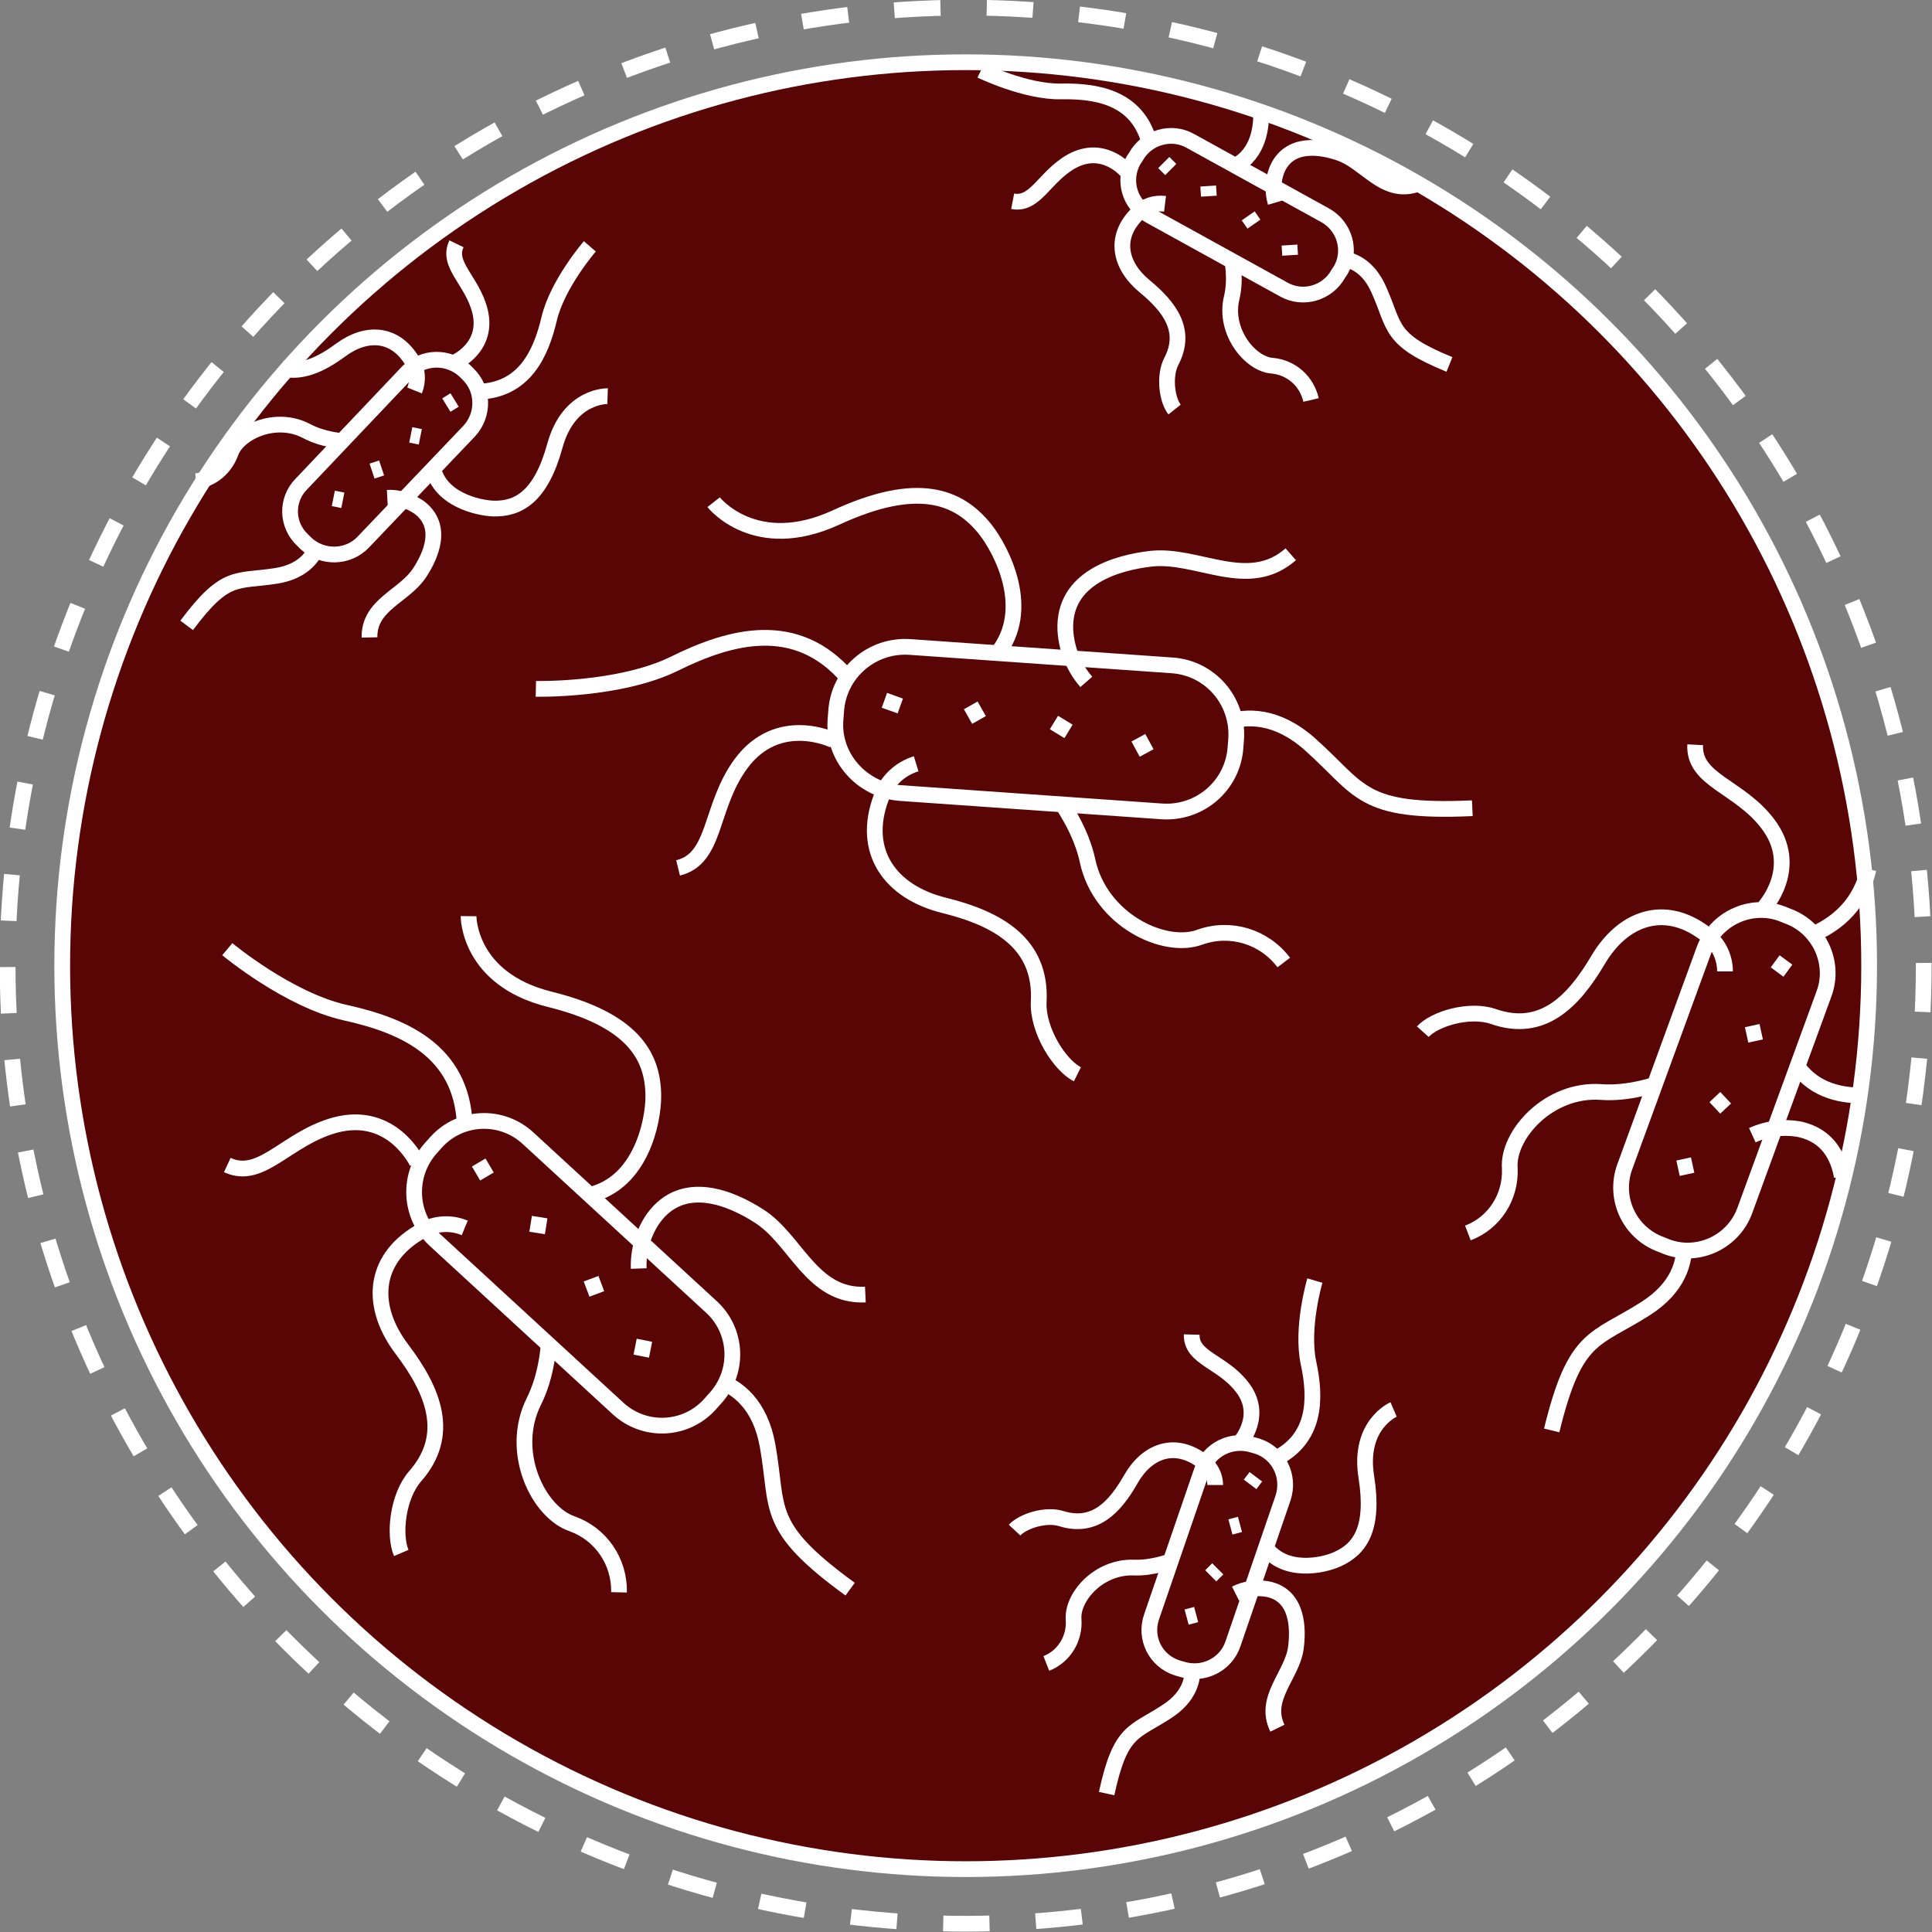 <?xml version="1.0" encoding="utf-8"?>
<!-- Generator: Adobe Illustrator 24.0.1, SVG Export Plug-In . SVG Version: 6.00 Build 0)  -->
<svg version="1.1" id="Layer_1" xmlns="http://www.w3.org/2000/svg" xmlns:xlink="http://www.w3.org/1999/xlink" x="0px" y="0px"
	 viewBox="0 0 304.3 304.3" style="enable-background:new 0 0 304.3 304.3;" xml:space="preserve">
<rect x="0" y="0" width="304.3" height="304.3" fill="#808080" stroke="none"/>
<style type="text/css">
	.st0{fill:#590505;stroke:#FFFFFF;stroke-width:2.48;stroke-miterlimit:10;}
	.st1{fill:none;stroke:#FFFFFF;stroke-width:2.48;stroke-miterlimit:10;}
	.st2{fill:none;stroke:#FFFFFF;stroke-width:2.48;stroke-miterlimit:10;stroke-dasharray:7.29,7.29;}
</style>
<circle class="st0" cx="152.1" cy="152.1" r="142.3"/>
<title>Asset 13</title>
<g>
	<path class="st1" d="M106.7,216.7c0,0,11.9-1.9,14.2,11c1.8,10.1-0.6,12.7,13,22.6"/>
	<path class="st1" d="M86.1,201.4c0,0,2,11.3-2,19.3s0.7,17.5,6,19.3c4.5,1.6,7.5,5.9,7.4,10.8"/>
	<path class="st1" d="M35.8,149.5c0,0,9.6,8,18.6,10s18.3,5.9,18.8,17.6"/>
	<path class="st1" d="M73.8,144.3c0,0-0.1,9.9,12.8,13.1s16.3,8.8,16.3,15.3c0,3.9-1.9,13.6-10,15.5"/>
	<path class="st1" d="M65.7,183.1c0,0-3.9-8.3-12.9-5.9c-7.7,2.1-11.6,8.8-17,6.3"/>
	<path class="st0" d="M67.9,180.8l0.8-0.9c3.8-4.2,10.3-4.5,14.5-0.6l28.8,26.5c4.2,3.8,4.5,10.3,0.6,14.5l-0.8,0.9
		c-3.8,4.2-10.3,4.5-14.5,0.6l-28.8-26.5C64.4,191.5,64.1,185,67.9,180.8z"/>
	<path class="st1" d="M100.6,199.8c-0.1-2.8,0.7-5.6,2.3-7.9c4.7-6.5,12.4-3.1,16.6-0.4c5.9,3.7,8.3,12.8,16.8,12.4"/>
	<path class="st1" d="M73.2,193.4c-2.4-1-5.1-0.7-7.2,0.7c-7.4,4.4-7.7,11.8-2.7,18.4s7.8,13.5,2.1,20c-2.8,3.2-3.4,9.3-2.2,12.1"/>
	<line class="st1" x1="93.1" y1="201.4" x2="94" y2="203.8"/>
	<line class="st1" x1="101.5" y1="211.1" x2="101" y2="213.6"/>
	<line class="st1" x1="85" y1="191.7" x2="84.6" y2="194.2"/>
	<line class="st1" x1="75.4" y1="183.1" x2="76.7" y2="185.3"/>
</g>
<g>
	<path class="st1" d="M186.6,258.7c0,0,4.1,6.3-2.7,10.8c-5.3,3.5-7.4,2.8-9.6,13"/>
	<path class="st1" d="M190.1,243.2c0,0-5.9,3.9-11.5,3.7s-9.8,4.7-9.5,8.2c0.2,3-1.5,5.8-4.3,6.9"/>
	<path class="st1" d="M207.1,201.7c0,0-2.2,7.4-1,13s1.2,11.9-5.3,15.1"/>
	<path class="st1" d="M219.5,222c0,0-5.6,2.4-4.3,10.6s-1,11.4-4.6,13c-2.2,1-8.2,2.3-11.3-1.9"/>
	<path class="st1" d="M195.4,227.1c0,0,3.8-4.3,0.1-8.8c-3.1-3.9-7.9-4.4-7.8-8.1"/>
	<path class="st0" d="M181.4,254.6l7.9-23c1.1-3.3,4.7-5.1,8.1-4l0.7,0.2c3.3,1.1,5.1,4.7,4,8.1l-7.9,23c-1.1,3.3-4.7,5.1-8.1,4
		l-0.7-0.2C182,261.6,180.2,258,181.4,254.6z"/>
	<path class="st1" d="M194.6,251c1.6-0.8,3.4-1,5.1-0.7c4.8,1,4.8,6.3,4.4,9.3c-0.6,4.3-5.2,7.9-2.9,12.6"/>
	<path class="st1" d="M191.4,233.9c0-1.6-0.9-3.1-2.2-3.9c-4.3-3.1-8.6-1.4-11.1,3s-5.7,7.8-10.9,6.2c-2.5-0.8-6.1,0.4-7.4,1.8"/>
	<line class="st1" x1="191.8" y1="247.1" x2="190.7" y2="248.2"/>
	<line class="st1" x1="188.4" y1="254.3" x2="186.9" y2="254.7"/>
	<line class="st1" x1="195.3" y1="240.1" x2="193.8" y2="240.5"/>
	<line class="st1" x1="197.8" y1="232.6" x2="196.9" y2="233.8"/>
</g>
<g>
	<path class="st1" d="M187.3,117.4c0,0,8.6-9.4,19-0.2c8.1,7.2,7.9,10.9,25.6,10.1"/>
	<path class="st1" d="M160.2,118.3c0,0,9.1,8,11.1,17.3s12.1,14.1,17.7,12c4.8-1.7,10.1-0.1,13.2,4"/>
	<path class="st1" d="M84.4,108.5c0,0,13.2,0.3,21.9-4s19.1-7.2,27.2,2.2"/>
	<path class="st1" d="M112.4,79.1c0,0,6.5,8.3,19.3,2.4s19.3-3.4,23.5,1.9c2.6,3.3,7.4,12.6,1.9,19.5"/>
	<path class="st1" d="M131.3,116.6c0,0-8.7-4.3-14.6,3.7c-5,6.8-3.8,14.9-9.9,16.4"/>
	<path class="st0" d="M131.6,113.3l0.1-1.3c0.4-6,5.6-10.5,11.6-10.1l41.3,2.9c6,0.4,10.5,5.6,10.1,11.6l-0.1,1.3
		c-0.4,6-5.6,10.5-11.6,10.1l-41.3-2.9C135.7,124.4,131.1,119.2,131.6,113.3z"/>
	<path class="st1" d="M171.1,107.4c-2-2.3-3.1-5.1-3.3-8.1c-0.4-8.4,8.3-10.7,13.5-11.3c7.4-0.8,15.3,5.2,22-0.7"/>
	<path class="st1" d="M144.3,120.3c-2.6,0.8-4.7,2.8-5.5,5.3c-3.2,8.5,1.4,14.9,9.9,17s15.4,6,14.9,15.2c-0.2,4.5,3.3,10,6.1,11.4"
		/>
	<line class="st1" x1="166" y1="113.8" x2="168.3" y2="115.2"/>
	<line class="st1" x1="179.3" y1="116.2" x2="180.6" y2="118.6"/>
	<line class="st1" x1="152.9" y1="111.1" x2="154.2" y2="113.4"/>
	<line class="st1" x1="139.3" y1="110.3" x2="141.8" y2="111.2"/>
</g>
<g>
	<path class="st1" d="M263.6,190c0,0,5.9,9.5-4.4,16.1c-8,5.1-11.1,4-14.8,19.2"/>
	<path class="st1" d="M269.5,166.9c0,0-9,5.7-17.3,5.1s-14.8,6.8-14.4,12c0.2,4.5-2.4,8.6-6.6,10.2"/>
	<path class="st1" d="M294.3,136.9c-1,4.2-3.5,7.9-8.6,10.2"/>
	<path class="st1" d="M293.9,172.5c-3.7,0.2-8-0.7-10.7-4.4"/>
	<path class="st1" d="M277.9,142.9c0,0,5.8-6.3,0.5-13.2c-4.5-5.9-11.7-6.8-11.4-12.4"/>
	<path class="st0" d="M255.9,183.8l12.5-34.2c1.8-4.9,7.3-7.5,12.2-5.7l1,0.4c4.9,1.8,7.5,7.3,5.7,12.2l-12.5,34.2
		c-1.8,4.9-7.3,7.5-12.2,5.7l-1-0.4C256.7,194.2,254.1,188.8,255.9,183.8z"/>
	<path class="st1" d="M276,178.8c2.4-1.1,5.1-1.4,7.6-0.9c4.2,1,5.9,4.1,6.5,7.4"/>
	<path class="st1" d="M271.7,153c0-2.4-1.2-4.7-3.2-6c-6.4-4.8-12.9-2.4-16.8,4.2s-8.8,11.6-16.5,8.9c-3.8-1.3-9.3,0.4-11.1,2.4"/>
	<line class="st1" x1="271.8" y1="172.9" x2="270.1" y2="174.5"/>
	<line class="st1" x1="266.6" y1="183.5" x2="264.3" y2="184"/>
	<line class="st1" x1="277.4" y1="162.5" x2="275.1" y2="163"/>
	<line class="st1" x1="281.3" y1="151.2" x2="279.9" y2="153.1"/>
</g>
<g>
	<path class="st1" d="M50.5,82c0,0,1.1,7.4-7,8.7c-6.3,1-7.9-0.5-14.1,7.8"/>
	<path class="st1" d="M60.2,69.4c0,0-7,1.1-11.9-1.5s-10.9,0.2-12,3.5c-0.9,2.4-3,4.1-5.4,4.4"/>
	<path class="st1" d="M92.9,38.8c0,0-5.1,5.9-6.4,11.4s-3.9,11.3-11.2,11.5"/>
	<path class="st1" d="M95.7,62.4c0,0-6.1-0.2-8.3,7.8s-5.7,10-9.7,9.9c-2.4-0.1-8.4-1.4-9.5-6.4"/>
	<path class="st1" d="M71.8,57c0,0,5.2-2.3,3.8-8c-1.2-4.8-5.3-7.3-3.7-10.6"/>
	<path class="st0" d="M47.5,76.2l16.7-17.6c2.4-2.5,6.4-2.6,9-0.2l0.5,0.5c2.5,2.4,2.6,6.4,0.2,9L57.2,85.4c-2.4,2.5-6.4,2.6-9,0.2
		l-0.5-0.5C45.1,82.7,45,78.7,47.5,76.2z"/>
	<path class="st1" d="M61,78.4c1.8-0.1,3.5,0.5,5,1.5c4,3,1.8,7.7,0.1,10.3c-2.4,3.7-8,5-7.9,10.2"/>
	<path class="st1" d="M65.3,61.5c0.6-1.5,0.5-3.2-0.3-4.5c-2.7-4.6-7.2-4.9-11.3-1.9c-3.1,2.3-6.3,3.8-9.4,2.9"/>
	<line class="st1" x1="60.1" y1="73.7" x2="58.6" y2="74.2"/>
	<line class="st1" x1="54" y1="78.8" x2="52.5" y2="78.5"/>
	<line class="st1" x1="66.2" y1="68.8" x2="64.7" y2="68.5"/>
	<line class="st1" x1="71.6" y1="63" x2="70.3" y2="63.8"/>
</g>
<g>
	<path class="st1" d="M207.1,41.2c0,0,6.9-2.9,10.1,4.5c2.6,5.8,1.5,7.8,11.1,11.7"/>
	<path class="st1" d="M192.4,35c0,0,2.9,6.5,1.6,11.9s3,10.5,6.4,10.7c3,0.3,5.4,2.4,6.1,5.4"/>
	<path class="st1" d="M154.5,11.1c0,0,7,3.4,12.6,3.3s11.9,0.9,13.9,7.9"/>
	<path class="st1" d="M198.6,17.1c0.2,2.9-0.4,7.1-4,9"/>
	<path class="st1" d="M177.5,27c0,0-3.6-4.4-8.7-1.6c-4.3,2.4-5.7,7-9.3,6.3"/>
	<path class="st0" d="M178.5,25.3l0.4-0.6c1.7-3.1,5.6-4.2,8.6-2.5l21.2,11.7c3.1,1.7,4.2,5.6,2.5,8.6l-0.4,0.6
		c-1.7,3.1-5.6,4.2-8.6,2.5L181,33.9C177.9,32.2,176.8,28.4,178.5,25.3z"/>
	<path class="st1" d="M200.9,31.9c-0.5-1.7-0.4-3.5,0.2-5.1c1.9-4.6,7-3.7,9.9-2.7c4.1,1.4,6.9,6.5,11.9,5"/>
	<path class="st1" d="M183.5,32.1c-1.6-0.2-3.2,0.3-4.3,1.5c-3.8,3.7-2.9,8.2,1.1,11.5s6.7,7,4.2,11.8c-1.2,2.3-0.7,6.1,0.5,7.6"/>
	<line class="st1" x1="196.6" y1="34" x2="197.5" y2="35.3"/>
	<line class="st1" x1="203.1" y1="38.6" x2="203.2" y2="40.2"/>
	<line class="st1" x1="190.3" y1="29.3" x2="190.4" y2="30.9"/>
	<line class="st1" x1="183.3" y1="25.6" x2="184.4" y2="26.7"/>
</g>
<circle class="st2" cx="152.1" cy="152.1" r="150.9"/>
</svg>
